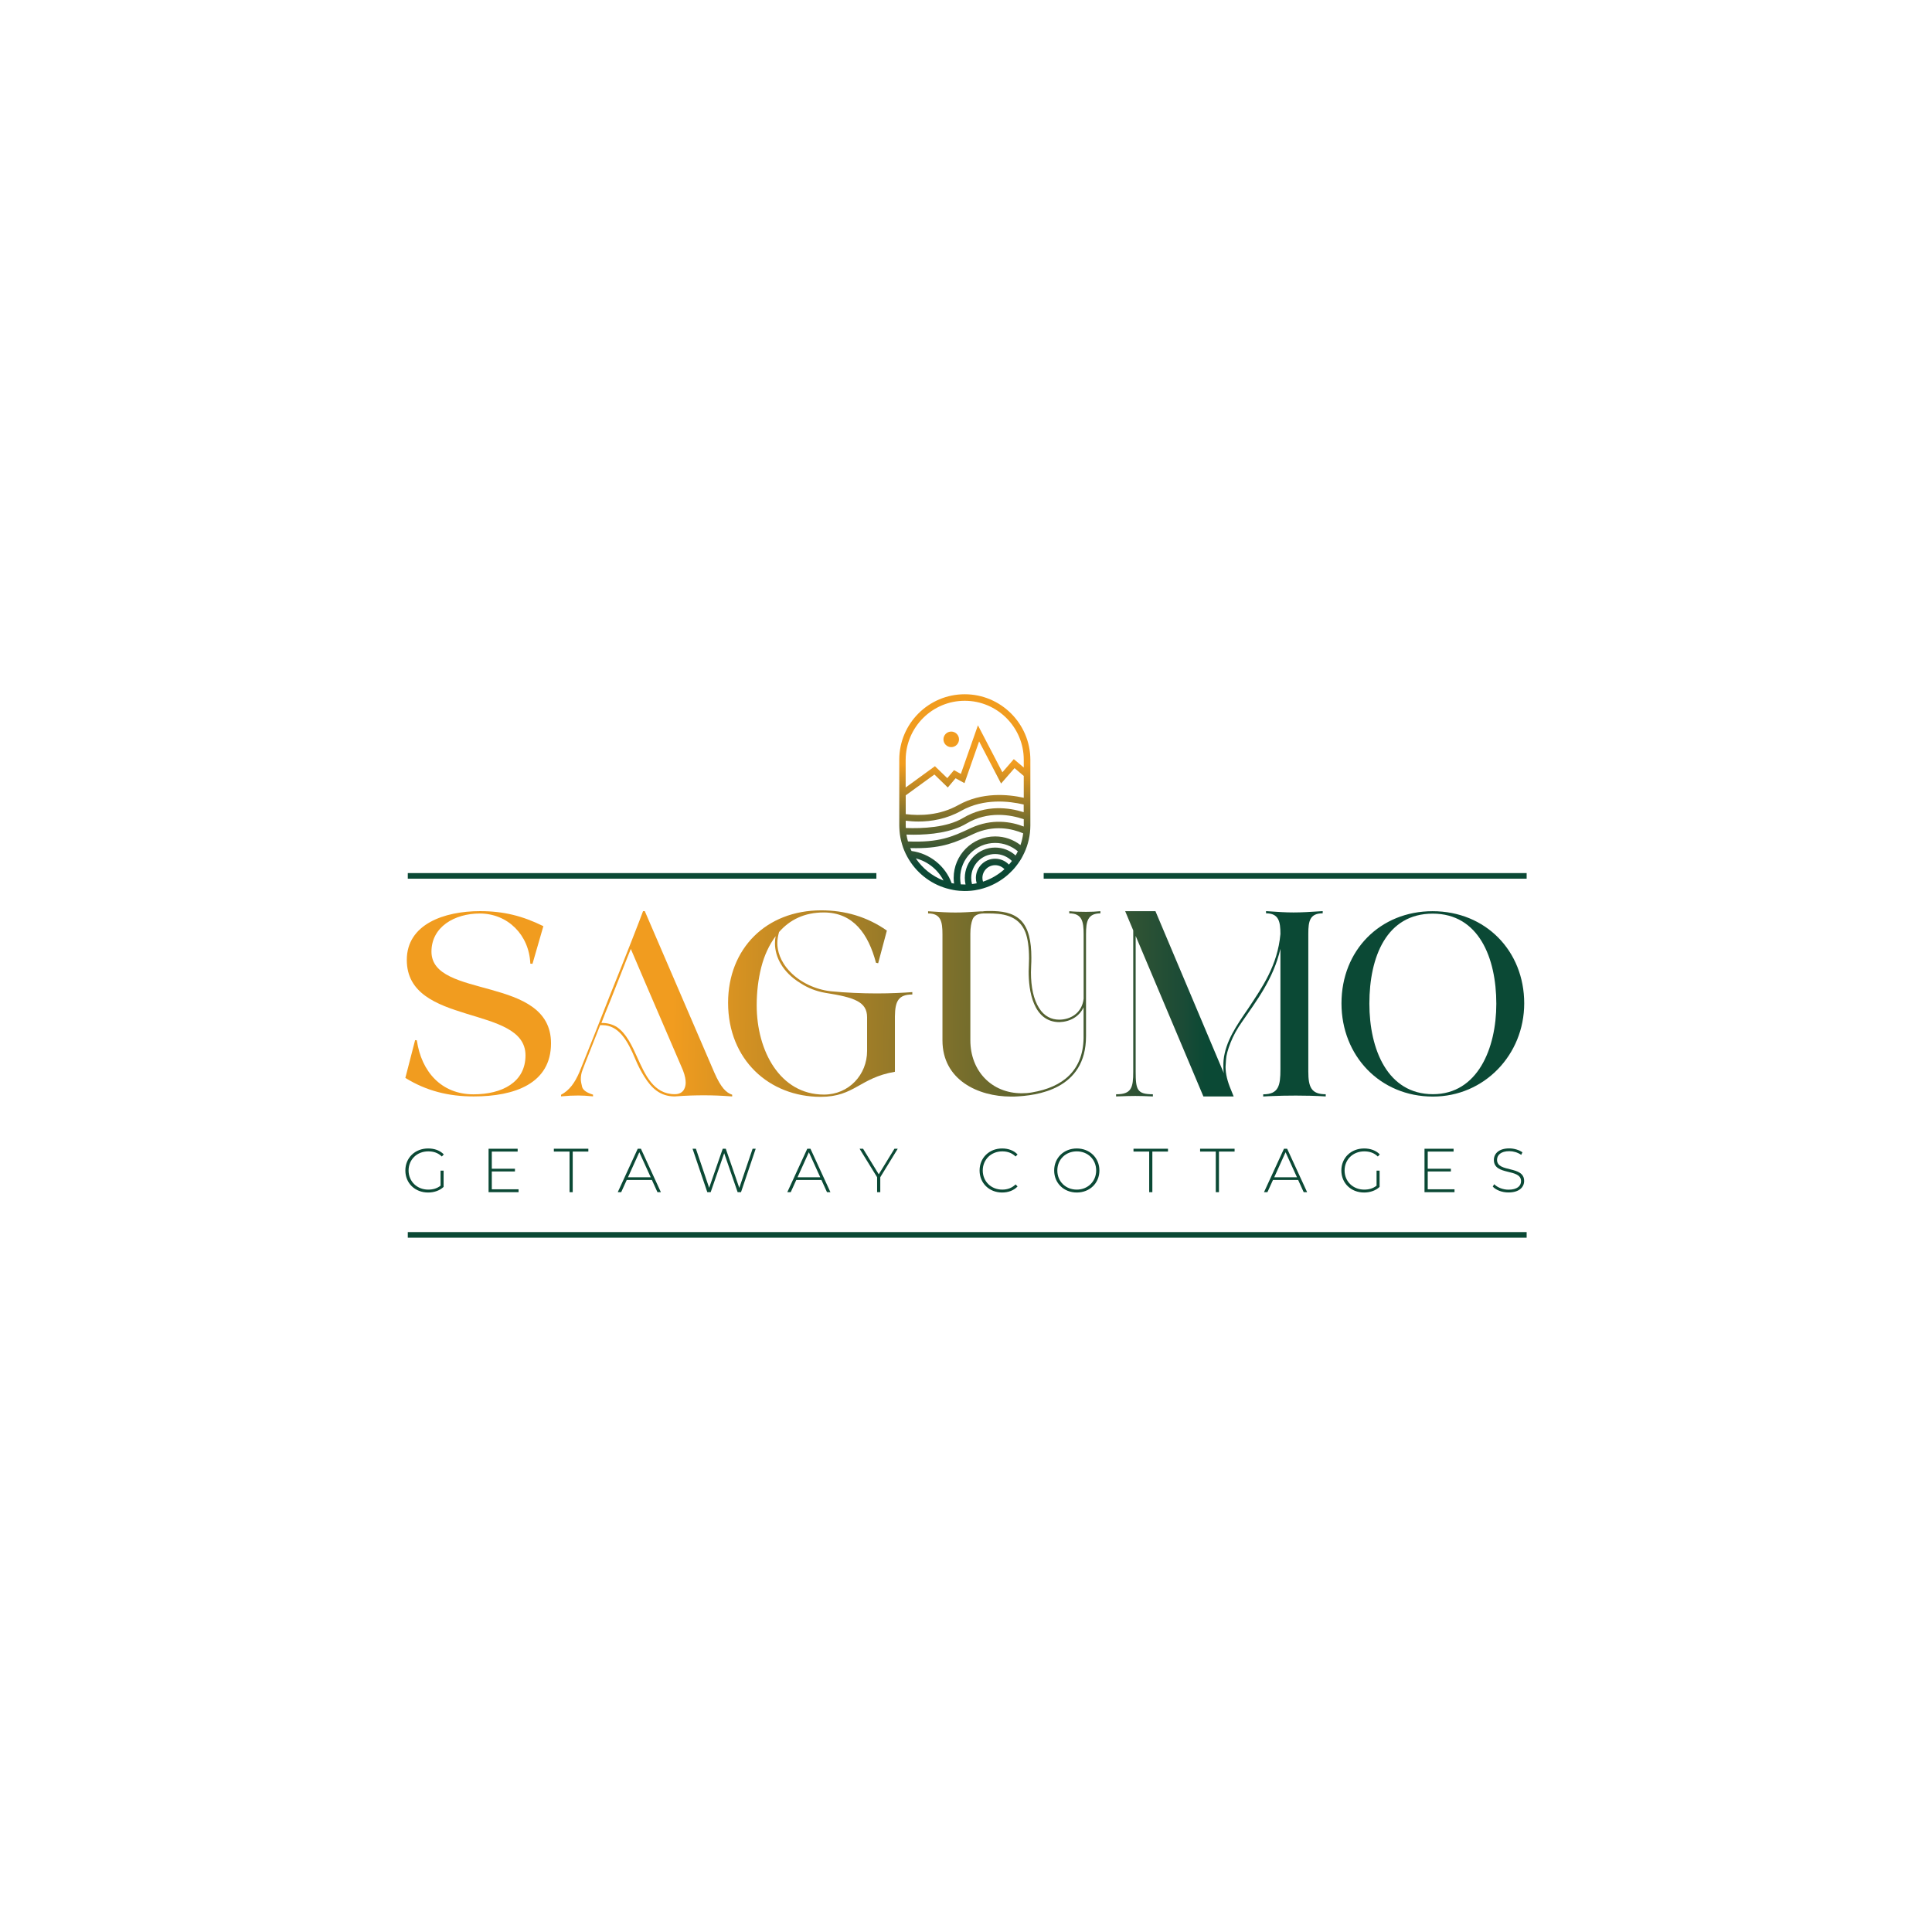 <?xml version="1.0" encoding="utf-8"?>
<!-- Generator: Adobe Illustrator 25.0.0, SVG Export Plug-In . SVG Version: 6.00 Build 0)  -->
<svg version="1.1" id="Layer_1" xmlns="http://www.w3.org/2000/svg" xmlns:xlink="http://www.w3.org/1999/xlink" x="0px" y="0px"
	 viewBox="0 0 292.98 292.98" style="enable-background:new 0 0 292.98 292.98;" xml:space="preserve">
<style type="text/css">
	.st0{fill:#F19C1F;}
	.st1{fill:#0B4935;}
	.st2{fill:#FFFFFF;}
	.st3{fill:#343434;}
	.st4{fill:url(#SVGID_1_);}
	.st5{fill:url(#SVGID_2_);}
	.st6{fill:url(#SVGID_3_);}
	.st7{fill:url(#SVGID_4_);}
	.st8{fill:url(#SVGID_5_);}
	.st9{fill:url(#SVGID_6_);}
	.st10{fill:url(#SVGID_7_);}
	.st11{fill:url(#SVGID_8_);}
	.st12{fill:url(#SVGID_9_);}
	.st13{fill:url(#SVGID_10_);}
	.st14{fill:url(#SVGID_11_);}
	.st15{fill:url(#SVGID_12_);}
	.st16{fill:url(#SVGID_13_);}
	.st17{fill:url(#SVGID_14_);}
	.st18{fill:url(#SVGID_15_);}
	.st19{fill:url(#SVGID_16_);}
</style>
<g>
	<g>
		<path class="st1" d="M66.81,177.52h0.46v2.47c-0.59,0.56-1.45,0.85-2.35,0.85c-1.99,0-3.45-1.42-3.45-3.34
			c0-1.92,1.46-3.34,3.46-3.34c0.95,0,1.79,0.3,2.37,0.9l-0.3,0.32c-0.57-0.56-1.26-0.78-2.06-0.78c-1.71,0-2.98,1.24-2.98,2.9
			c0,1.65,1.27,2.9,2.98,2.9c0.7,0,1.34-0.17,1.87-0.6V177.52z"/>
		<path class="st1" d="M78.64,180.36v0.43h-4.55v-6.59h4.41v0.43h-3.92v2.6h3.51v0.42h-3.51v2.7H78.64z"/>
		<path class="st1" d="M86.36,174.63h-2.37v-0.43h5.23v0.43h-2.37v6.16h-0.48V174.63z"/>
		<path class="st1" d="M98.86,178.94h-3.82l-0.84,1.85h-0.52l3.03-6.59h0.48l3.03,6.59H99.7L98.86,178.94z M98.68,178.53l-1.73-3.8
			l-1.72,3.8H98.68z"/>
		<path class="st1" d="M114.6,174.2l-2.23,6.59h-0.51l-2.04-5.91l-2.05,5.91h-0.51l-2.24-6.59h0.51l2.01,5.93l2.06-5.93h0.46
			l2.05,5.94l2.02-5.94H114.6z"/>
		<path class="st1" d="M124.57,178.94h-3.82l-0.84,1.85h-0.52l3.03-6.59h0.48l3.03,6.59h-0.52L124.57,178.94z M124.39,178.53
			l-1.73-3.8l-1.72,3.8H124.39z"/>
		<path class="st1" d="M133.49,178.52v2.27h-0.48v-2.27l-2.66-4.32h0.53l2.38,3.88l2.38-3.88h0.5L133.49,178.52z"/>
		<path class="st1" d="M148.55,177.5c0-1.92,1.46-3.34,3.42-3.34c0.93,0,1.77,0.3,2.34,0.91l-0.3,0.31
			c-0.57-0.56-1.25-0.78-2.02-0.78c-1.69,0-2.96,1.24-2.96,2.9c0,1.66,1.27,2.9,2.96,2.9c0.77,0,1.46-0.24,2.02-0.79l0.3,0.31
			c-0.57,0.61-1.41,0.92-2.34,0.92C150.01,180.84,148.55,179.42,148.55,177.5z"/>
		<path class="st1" d="M159.86,177.5c0-1.91,1.46-3.34,3.43-3.34c1.96,0,3.43,1.42,3.43,3.34c0,1.92-1.47,3.34-3.43,3.34
			C161.32,180.84,159.86,179.41,159.86,177.5z M166.23,177.5c0-1.67-1.26-2.9-2.94-2.9c-1.69,0-2.95,1.23-2.95,2.9
			c0,1.67,1.26,2.9,2.95,2.9C164.96,180.4,166.23,179.16,166.23,177.5z"/>
		<path class="st1" d="M174.26,174.63h-2.37v-0.43h5.23v0.43h-2.37v6.16h-0.48V174.63z"/>
		<path class="st1" d="M184.36,174.63h-2.37v-0.43h5.23v0.43h-2.37v6.16h-0.48V174.63z"/>
		<path class="st1" d="M196.86,178.94h-3.82l-0.84,1.85h-0.52l3.03-6.59h0.48l3.03,6.59h-0.52L196.86,178.94z M196.68,178.53
			l-1.73-3.8l-1.72,3.8H196.68z"/>
		<path class="st1" d="M208.75,177.52h0.46v2.47c-0.59,0.56-1.45,0.85-2.35,0.85c-1.99,0-3.45-1.42-3.45-3.34
			c0-1.92,1.46-3.34,3.46-3.34c0.95,0,1.79,0.3,2.37,0.9l-0.3,0.32c-0.57-0.56-1.26-0.78-2.06-0.78c-1.71,0-2.98,1.24-2.98,2.9
			c0,1.65,1.27,2.9,2.98,2.9c0.7,0,1.34-0.17,1.87-0.6V177.52z"/>
		<path class="st1" d="M220.57,180.36v0.43h-4.55v-6.59h4.41v0.43h-3.92v2.6h3.51v0.42h-3.51v2.7H220.57z"/>
		<path class="st1" d="M226.37,179.94l0.22-0.36c0.45,0.47,1.29,0.83,2.17,0.83c1.32,0,1.9-0.57,1.9-1.29
			c0-1.98-4.12-0.79-4.12-3.22c0-0.93,0.72-1.75,2.34-1.75c0.72,0,1.48,0.23,1.99,0.59l-0.18,0.39c-0.55-0.38-1.21-0.56-1.81-0.56
			c-1.28,0-1.86,0.59-1.86,1.32c0,1.98,4.11,0.81,4.11,3.2c0,0.93-0.74,1.74-2.37,1.74C227.79,180.84,226.85,180.47,226.37,179.94z"
			/>
	</g>
	<g>
		<linearGradient id="SVGID_1_" gradientUnits="userSpaceOnUse" x1="102.017" y1="152.478" x2="182.815" y2="153.137">
			<stop  offset="0" style="stop-color:#F19C1F"/>
			<stop  offset="0.958" style="stop-color:#1B4B36"/>
			<stop  offset="1" style="stop-color:#0B4935"/>
		</linearGradient>
		<path class="st4" d="M62.95,157.73l0.26,0.03c0.69,4.76,3.73,8.19,8.59,8.19c4.33,0,7.89-1.82,7.89-5.91c0-7.73-18-4.33-18-14.47
			c0-5.42,5.68-7.4,11.1-7.4c3.6,0,6.47,0.73,9.61,2.28l-1.65,5.71l-0.33-0.03c-0.17-4.36-3.43-7.6-7.66-7.6
			c-3.86,0-7.33,2.05-7.33,5.78c0,7.27,18.13,3.53,18.13,13.9c0,6.11-5.52,8.06-11.72,8.06c-3.8,0-7.17-0.83-10.37-2.81
			L62.95,157.73z"/>
		<linearGradient id="SVGID_2_" gradientUnits="userSpaceOnUse" x1="102.019" y1="152.322" x2="182.817" y2="152.981">
			<stop  offset="0" style="stop-color:#F19C1F"/>
			<stop  offset="0.958" style="stop-color:#1B4B36"/>
			<stop  offset="1" style="stop-color:#0B4935"/>
		</linearGradient>
		<path class="st5" d="M85.08,166.02c1.29-0.69,2.08-1.82,2.77-3.4c1.72-4.26,3.27-8.16,4.62-11.63c2.38-5.88,4.76-11.99,5.02-12.75
			c0.03-0.03,0.03-0.03,0.03-0.07h0.26l10.54,24.47c1.02,2.34,1.82,3.07,2.71,3.37v0.26c-1.72-0.13-2.97-0.17-4.26-0.17
			c-1.29,0-2.61,0.03-4.46,0.17c-2.21,0-3.53-1.29-4.56-2.94c-0.53-0.83-0.99-1.72-1.39-2.68c-1.19-2.87-2.54-5.19-5.02-5.19
			c-0.1,0-0.23,0-0.33,0c-1.16,3.01-2.25,5.65-2.67,6.8c-0.2,0.5-0.26,0.96-0.26,1.39c0,0.3,0.07,0.69,0.2,1.19
			c0.16,0.5,0.69,0.86,1.65,1.16v0.26c-0.96-0.1-1.62-0.13-2.24-0.13c-0.83,0-1.55,0.03-2.61,0.13V166.02z M91.2,155.13
			c0.03,0,0.1,0,0.13,0c0.79,0,1.52,0.2,2.18,0.59c1.45,0.96,2.31,2.81,3.14,4.66c1.16,2.54,2.44,5.55,5.68,5.55
			c1.45,0,1.65-1.19,1.65-1.75c0-0.36-0.06-0.99-0.43-1.92c-0.03-0.07-0.1-0.2-0.1-0.23c-6.11-14.17-6.21-14.43-7.79-18.13
			c-0.53,1.26-1.75,4.46-3.1,7.83C92.09,152.88,91.62,154,91.2,155.13z"/>
		<linearGradient id="SVGID_3_" gradientUnits="userSpaceOnUse" x1="102.021" y1="152.019" x2="182.819" y2="152.678">
			<stop  offset="0" style="stop-color:#F19C1F"/>
			<stop  offset="0.958" style="stop-color:#1B4B36"/>
			<stop  offset="1" style="stop-color:#0B4935"/>
		</linearGradient>
		<path class="st6" d="M124.55,138.05c3.57,0,6.94,0.96,9.94,3.07l-1.32,4.95l-0.33-0.07c-1.16-4.36-3.43-7.63-7.93-7.63
			c-2.94,0-5.15,1.12-6.77,2.97c-0.17,0.59-0.26,1.16-0.26,1.68c0,1.12,0.4,2.77,1.95,4.36c1.55,1.62,3.86,2.68,6.14,2.94
			c2.35,0.23,4.79,0.33,7.03,0.33c2.11,0,4-0.1,5.35-0.2v0.36c-2.11,0-2.61,1.02-2.64,3.3v8.42c-5.38,0.92-6.11,3.8-11.26,3.8
			c-7.79,0-14.04-5.61-14.04-14.27C110.42,143.86,116.17,138.05,124.55,138.05z M114.75,152.45c0,6.9,3.53,13.54,10.2,13.54
			c3.8,0,6.54-3.04,6.54-6.61v-5.12c0-2.34-1.92-3.01-6.34-3.7c-1.35-0.23-2.64-0.73-3.8-1.49c-2.64-1.62-3.83-3.93-3.83-6.01
			c0-0.36,0.03-0.73,0.1-1.09c-0.99,1.35-1.72,2.91-2.18,4.72C114.98,148.52,114.75,150.44,114.75,152.45z"/>
		<linearGradient id="SVGID_4_" gradientUnits="userSpaceOnUse" x1="102.023" y1="151.763" x2="182.821" y2="152.421">
			<stop  offset="0" style="stop-color:#F19C1F"/>
			<stop  offset="0.958" style="stop-color:#1B4B36"/>
			<stop  offset="1" style="stop-color:#0B4935"/>
		</linearGradient>
		<path class="st7" d="M144.9,138.38c1.16,0,2.18-0.07,3.77-0.17h0.26c0.1,0,0.17,0,0.26-0.03c0.33-0.03,0.63-0.03,0.93-0.03
			c1.72,0,3.43,0.2,4.66,1.39c1.22,1.22,1.62,3.24,1.62,5.65c0,0.4,0,0.83-0.03,1.26c0,0.36-0.03,0.69-0.03,1.02
			c0,2.21,0.4,4.1,1.22,5.38c0.79,1.29,1.92,1.78,3.07,1.78c1.62,0,3.43-0.92,3.7-3.17v-9.78c0-1.92-0.23-3.17-2.18-3.17v-0.33
			c0.69,0.07,1.52,0.1,2.54,0.1c0.76,0,1.49-0.03,2.18-0.1v0.33c-1.95,0-2.18,1.26-2.18,3.17v15.46c0,8.09-7.43,9.02-10.9,9.15
			c-0.17,0-0.33,0-0.5,0c-4.95,0-10.37-2.51-10.37-8.52v-16.08c0-1.92-0.23-3.17-2.18-3.17v-0.33
			C142.62,138.32,143.75,138.38,144.9,138.38z M147.15,141.58v16.18c0,4.62,3.2,8.03,7.79,8.03c0.49,0,1.02-0.03,1.55-0.13
			c4.72-0.79,7.73-3.34,7.83-8.19v-4.72c-0.66,1.45-2.11,2.21-3.67,2.25c-1.95,0-3.14-1.16-3.83-2.77s-0.83-3.5-0.83-4.92
			c0-0.3,0.03-0.56,0.03-0.86c0-0.36,0.03-0.73,0.03-1.09c0-1.72-0.2-3.07-0.56-4c-1.06-2.68-3.7-2.84-5.65-2.84
			c-0.23,0-0.46,0-0.69,0c-0.89,0.03-1.42,0.33-1.65,0.86C147.28,139.93,147.15,140.66,147.15,141.58z"/>
		<linearGradient id="SVGID_5_" gradientUnits="userSpaceOnUse" x1="102.025" y1="151.56" x2="182.823" y2="152.219">
			<stop  offset="0" style="stop-color:#F19C1F"/>
			<stop  offset="0.958" style="stop-color:#1B4B36"/>
			<stop  offset="1" style="stop-color:#0B4935"/>
		</linearGradient>
		<path class="st8" d="M171.85,162.52v-21.43l-1.22-2.91h4.59l10.37,24.57c-0.07-0.36-0.07-0.73-0.07-1.12c0-0.26,0-0.56,0.03-0.86
			c0.3-2.87,1.98-5.28,3.73-7.83c2.11-3.2,4.46-6.51,4.89-11.3c0-1.85-0.23-3.14-2.18-3.14v-0.33c1.88,0.13,3,0.2,4.16,0.2
			c1.22,0,2.41-0.07,4.43-0.2v0.33c-1.95,0-2.18,1.19-2.18,3.07v20.94c0,2.35,0.46,3.43,2.64,3.43v0.33
			c-1.55-0.1-3.11-0.13-4.53-0.13c-1.42,0-2.64,0.03-3.53,0.07c-0.53,0.03-0.99,0.03-1.42,0.07v-0.33c2.35,0,2.61-1.35,2.61-3.77
			v-18.3c-1.06,4.59-3.7,7.99-5.81,11.06c-0.73,1.02-1.32,2.08-1.75,3.17c-0.43,1.09-0.66,1.95-0.69,2.58
			c-0.03,0.63-0.07,0.99-0.07,1.09c0,1.09,0.3,2.25,0.83,3.5l0.4,0.99h-4.59l-10.27-24.34v20.58c0,2.77,0.23,3.43,2.61,3.43v0.33
			c-2.31-0.1-2.94-0.1-5.58,0v-0.33C171.59,165.96,171.85,164.93,171.85,162.52z"/>
		<linearGradient id="SVGID_6_" gradientUnits="userSpaceOnUse" x1="102.027" y1="151.296" x2="182.825" y2="151.955">
			<stop  offset="0" style="stop-color:#F19C1F"/>
			<stop  offset="0.958" style="stop-color:#1B4B36"/>
			<stop  offset="1" style="stop-color:#0B4935"/>
		</linearGradient>
		<path class="st9" d="M217.24,138.18c8.06,0,13.9,6.04,13.9,13.97c0,7.83-6.08,14.14-13.84,14.14c-8.03,0-13.87-6.18-13.87-14.14
			C203.43,144.09,209.31,138.18,217.24,138.18z M217.3,165.93c6.77,0,9.61-6.94,9.61-13.71c0-6.97-2.67-13.67-9.64-13.67
			c-7,0-9.61,6.54-9.61,13.64C207.66,159.15,210.43,165.93,217.3,165.93z"/>
	</g>
	<g>
		<linearGradient id="SVGID_7_" gradientUnits="userSpaceOnUse" x1="146.305" y1="115.861" x2="146.305" y2="131.208">
			<stop  offset="0" style="stop-color:#F19C1F"/>
			<stop  offset="0.958" style="stop-color:#1B4B36"/>
			<stop  offset="1" style="stop-color:#0B4935"/>
		</linearGradient>
		<path class="st10" d="M146.3,105.28c-5.48,0-9.93,4.45-9.93,9.93v8.1v1.01v0.86c0,0.11,0,0.22,0.01,0.32
			c0.01,0.34,0.04,0.67,0.08,1c0.05,0.35,0.11,0.7,0.2,1.04c0.08,0.34,0.19,0.68,0.3,1.01c0.05,0.14,0.11,0.29,0.17,0.43
			c0.14,0.34,0.3,0.67,0.48,0.99c1.26,2.28,3.39,4.02,5.94,4.75c0.35,0.1,0.71,0.18,1.07,0.25c0.1,0.02,0.2,0.03,0.29,0.05
			c0.35,0.05,0.71,0.08,1.08,0.09c0.1,0,0.21,0.01,0.32,0.01c0.15,0,0.3,0,0.44-0.01c0.36-0.01,0.71-0.05,1.06-0.1
			c0.26-0.04,0.51-0.09,0.76-0.15c0.35-0.08,0.7-0.19,1.04-0.31c1.18-0.42,2.25-1.05,3.18-1.85c0.27-0.24,0.53-0.49,0.78-0.75
			c0.18-0.19,0.34-0.38,0.5-0.58c0.22-0.28,0.43-0.57,0.62-0.86c0.14-0.21,0.26-0.43,0.38-0.66c0.17-0.32,0.32-0.64,0.46-0.98
			c0.26-0.65,0.46-1.34,0.58-2.05c0.06-0.34,0.1-0.69,0.12-1.05c0.01-0.19,0.02-0.38,0.02-0.58v-0.58v-1.08v-1.25v-1.03v-6.03
			C156.24,109.74,151.78,105.28,146.3,105.28z M146.3,106.27c4.93,0,8.95,4.01,8.95,8.95v1.17l-1.51-1.27l-1.73,1.99l-3.71-7.12
			l-2.59,7.37l-1.04-0.57l-1.02,1.21l-1.87-1.81l-4.44,3.23v-4.19C137.36,110.28,141.37,106.27,146.3,106.27z M138.88,130.17
			c1.83,0.47,3.35,1.72,4.2,3.36C141.36,132.86,139.89,131.68,138.88,130.17z M149.07,133.7c-0.06-0.18-0.09-0.37-0.09-0.57
			c0-1.06,0.86-1.93,1.93-1.93c0.55,0,1.05,0.23,1.41,0.61C151.39,132.65,150.28,133.3,149.07,133.7z M153,131.11
			c-0.53-0.55-1.27-0.89-2.1-0.89c-1.61,0-2.91,1.31-2.91,2.91c0,0.29,0.04,0.56,0.12,0.82c-0.23,0.05-0.47,0.09-0.71,0.12
			c-0.08-0.3-0.12-0.61-0.12-0.94c0-2,1.63-3.62,3.62-3.62c0.99,0,1.89,0.4,2.55,1.05C153.31,130.75,153.16,130.93,153,131.11z
			 M150.91,128.53c-2.54,0-4.6,2.06-4.6,4.6c0,0.35,0.04,0.68,0.11,1c-0.04,0-0.07,0-0.11,0c-0.2,0-0.41-0.01-0.61-0.02
			c-0.06-0.32-0.09-0.65-0.09-0.98c0-2.92,2.38-5.3,5.3-5.3c1.31,0,2.52,0.48,3.44,1.27c-0.1,0.21-0.22,0.43-0.34,0.63
			C153.19,128.98,152.1,128.53,150.91,128.53z M154.75,128.15c-1.06-0.82-2.39-1.31-3.84-1.31c-3.47,0-6.29,2.82-6.29,6.29
			c0,0.29,0.02,0.58,0.06,0.86c-0.12-0.02-0.25-0.05-0.37-0.07c-0.95-2.58-3.28-4.49-6.08-4.87c-0.07-0.15-0.14-0.29-0.2-0.44
			c0.31,0.01,0.61,0.01,0.9,0.01c4.08,0,6.04-0.92,8.51-2.07l0.17-0.08c3.11-1.45,5.87-0.81,7.55-0.1
			C155.09,126.98,154.95,127.58,154.75,128.15z M155.25,125.19c0,0.05,0,0.1,0,0.15c-1.88-0.73-4.79-1.27-8.04,0.24l-0.17,0.08
			c-2.58,1.2-4.59,2.14-9.35,1.94c-0.1-0.34-0.17-0.69-0.23-1.04c0.35,0.01,0.71,0.02,1.09,0.02c2.55,0,5.72-0.33,7.99-1.68
			c3.3-1.97,6.71-1.35,8.71-0.67V125.19z M155.25,123.17c-2.21-0.71-5.72-1.2-9.22,0.88c-2.43,1.44-6.11,1.61-8.67,1.51
			c0-0.12-0.01-0.25-0.01-0.38v-0.72c0.59,0.07,1.23,0.12,1.91,0.12c1.98,0,4.3-0.38,6.53-1.64c3.41-1.91,7.24-1.46,9.45-0.94
			V123.17z M145.32,122.09c-2.81,1.57-5.8,1.64-7.97,1.37v-2.85l4.35-3.16l2.03,1.97l1.18-1.4l1.35,0.74l2.22-6.33l3.33,6.39
			l2.04-2.34l1.4,1.19v3.31C152.87,120.45,148.93,120.07,145.32,122.09z"/>
		<linearGradient id="SVGID_8_" gradientUnits="userSpaceOnUse" x1="144.254" y1="115.779" x2="144.254" y2="131.126">
			<stop  offset="0" style="stop-color:#F19C1F"/>
			<stop  offset="0.958" style="stop-color:#1B4B36"/>
			<stop  offset="1" style="stop-color:#0B4935"/>
		</linearGradient>
		<path class="st11" d="M144.25,113.3c0.65,0,1.18-0.53,1.18-1.18c0-0.65-0.53-1.18-1.18-1.18c-0.65,0-1.18,0.53-1.18,1.18
			C143.07,112.77,143.6,113.3,144.25,113.3z"/>
	</g>
	<g>
		<rect x="61.84" y="132.4" class="st1" width="71.06" height="0.85"/>
	</g>
	<g>
		<rect x="61.84" y="186.84" class="st1" width="169.67" height="0.85"/>
	</g>
	<g>
		<rect x="158.27" y="132.4" class="st1" width="73.24" height="0.85"/>
	</g>
</g>
</svg>
